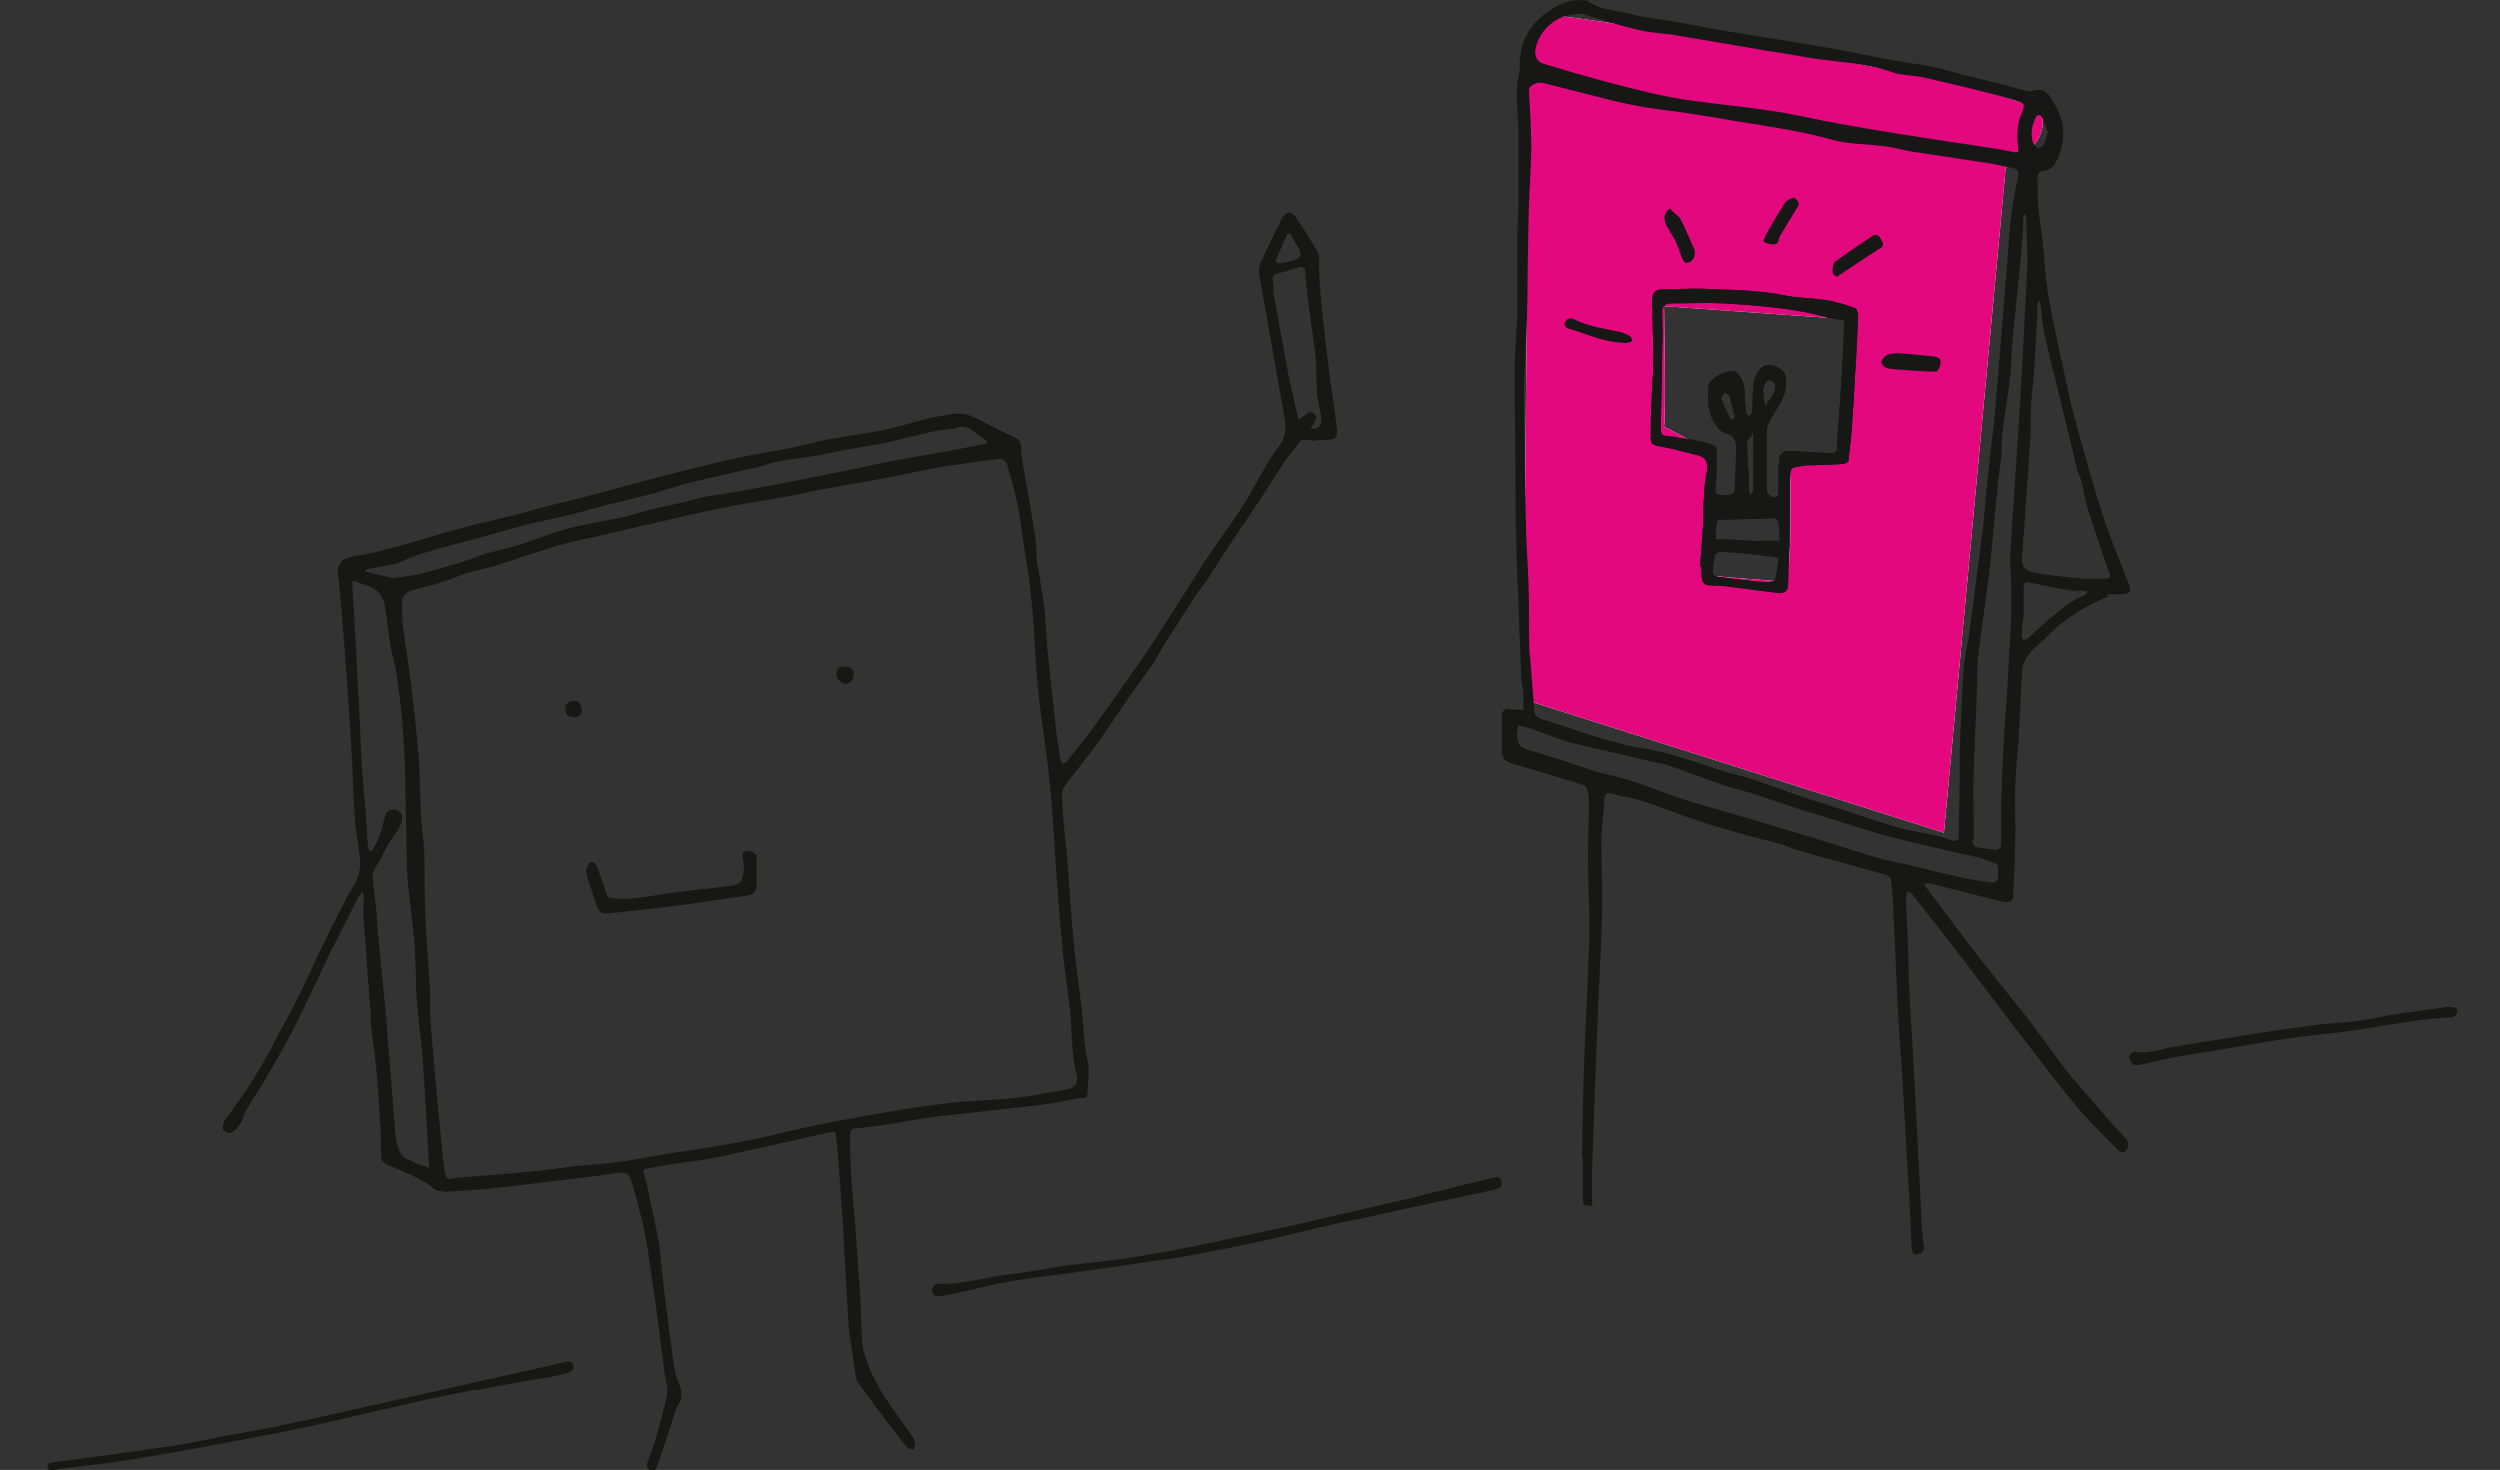 <?xml version="1.0" encoding="UTF-8"?>
<svg id="Ebene_2" data-name="Ebene 2" xmlns="http://www.w3.org/2000/svg" version="1.1" viewBox="0 0 542.2 318.8">
  <rect x="0" y="0" width="542.2" height="318.8" fill="#333333" stroke="none"/>
  <defs>
    <style>
      .cls-1 {
        fill: #171715;
        fill-rule: evenodd;
      }

      .cls-1, .cls-2, .cls-3 {
        stroke-width: 0px;
      }

      .cls-2 {
        fill: #fff;
      }

      .cls-2, .cls-3 {
        isolation: isolate;
      }

      .cls-3 {
        fill: #e4087e;
      }
    </style>
  </defs>
  <path class="cls-2" d="M442.8,25.1c-1.4-6.9-96.5-20.7-103.5-21.5-7-.7-7.7,10.6-7.7,10.6l-1.2,133,1.7,5,89.5,28.4,13.4-144.2s9.3-4.5,7.9-11.3ZM399.4,99.7h-11.2s.7,26.4-1.1,26.4-15.9-1.2-15.9-1.2v-26.9l-10.3-5.5c.4-2.1,0-26.1,0-26.1l42.1,3-3.6,30.3Z"/>
  <path class="cls-3" d="M442.8,25.1c-1.4-6.9-96.5-20.7-103.5-21.5-7-.7-7.7,10.6-7.7,10.6l-1.2,133,1.7,5,89.5,28.4,13.4-144.2s9.3-4.5,7.9-11.3ZM399.4,99.7h-11.2s.7,26.4-1.1,26.4-15.9-1.2-15.9-1.2v-26.9l-10.3-5.5c.4-2.1,0-26.1,0-26.1l42.1,3-3.6,30.3Z"/>
  <g>
    <path class="cls-1" d="M444.1,28.6c-.4-1-.7-2.1-1.2-3.1-.3-.7-1-.8-1.4,0-.8,1.6-1.1,3.3-.7,5,0,.6.7,1.2,1.2,1.6.2.2,1.2-.5,1.4-1,.4-.8.5-1.7.7-2.6ZM438.7,134.3c0,1.2-.2,2.3-.2,3.5s.3.7.5,1l1-.5c1.4-1.3,2.8-2.6,4.3-3.9,2.5-2.1,4.9-4.2,7.9-5.4.2,0,.3-.4.6-.7-.3,0-.6-.2-.9-.2-.9,0-1.8,0-2.7,0-3-.5-5.9-1.1-8.8-1.7-1.1-.2-1.6,0-1.5,1.2,0,2.2,0,4.5,0,6.7h0ZM445.3,80.6c-.7-3.1-1.5-6.1-2.1-9.2-.3-1.7-.4-3.6-.7-5.4,0-.3-.2-.7-.3-1,0,.4-.2.7-.3,1.2,0,.2,0,.4,0,.6-.2,4.8-.5,9.6-.8,14.4-.2,2.7-.6,5.5-.7,8.3,0,1.6,0,3.1,0,4.6-.3,5.3-.7,10.7-1.1,15.9-.2,3.3-.4,6.5-.7,9.8-.3,3,.2,4,3.1,4.5,3.6.7,10.7,1.2,10.7,1.2h4.3c.8,0,1.2-.2.8-1.2-1.7-4.7-3.3-9.5-4.8-14.3-.8-2.6-.9-5.4-2.1-7.7l-5.2-21.6ZM432.9,187.4c-1.5-.7-3-1.3-4.5-1.6-3.6-.7-18.4-4.2-20.3-4.8-5.4-1.7-10.8-3.3-16.2-5-4.1-1.3-8.1-2.7-12.2-4-2.3-.7-4.7-1.3-7-2.1-3.3-1.2-6.6-2.4-10-3.6-.8-.3-1.7-.6-2.6-.7-6.3-1.5-12.6-2.9-18.9-4.4-1.7-.4-3.4-1.1-5.1-1.7-1.7-.6-3.2-1.2-4.9-1.7-.7-.2-1.2-.3-1.9-.5,0,.6-.3,1.2-.3,1.8,0,.8.2,1.7.5,2.4.2.5.9.7,1.5,1,2.4.7,4.8,1.4,7.2,2.2,2.6.8,5.2,1.8,7.8,2.6,2.5.7,5,1.2,7.4,1.9,4,1.3,7.8,2.9,11.8,4.2,3.6,1.2,7.3,2.1,10.9,3.2,6.1,1.8,12.3,3.6,18.4,5.5,4.5,1.4,9.1,2.9,13.6,4.2,2.6.7,5.4,1.1,8.1,1.8,5.1,1.3,10.2,2.6,15.5,3.3.9,0,1.3,0,1.6-.9.2-.6,0-3.1-.3-3.3h0ZM427.8,182.2c0,.9.2,1.5,1.2,1.6,1.2.2,2.6.4,3.8.5,1,0,1.2-.6,1.2-1.4,0-4.9,0-9.7.2-14.6.2-6,.7-12.1,1.1-18.1.2-4.2.5-8.5.7-12.7.2-3.2.2-6.4.2-9.7s-.3-4.9-.2-7.4c.4-7.8,1-15.5,1.5-23.3.5-7.3.9-14.5,1.3-21.8.2-4.5.4-8.9.7-13.4,0-1.7.2-3.6.2-5.3,0-3.2-.2-6.4-.3-9.7,0-.2-.2-.3-.2-.5-.2.2-.3.3-.4.6,0,.3,0,.7,0,1,0,5.5-2.5,25.4-2.6,30.2-.2,6.6-2.1,13.1-2.1,19.8,0,.2,0,.4,0,.6-.2,1.8-.5,3.6-.7,5.4-.6,5.9-1.1,11.9-1.7,17.8-.5,4.6-1.2,9.2-1.8,13.8-.3,2.4-.7,4.7-.9,7.1-.2,1.8-.2,3.6-.2,5.5-.2,6.2-.5,12.3-.7,18.5-.2,4,0,14.4,0,15.5h0ZM341.8,3.1c-4.2,0-8.2,3.7-8.8,7.6q-.3,2.6,2,3.2c3.9,1.2,7.7,2.3,11.7,3.4,7.1,1.9,14.2,3.8,21.5,4.7,5.2.7,10.5,1.2,15.7,2,5,.7,9.8,1.9,14.8,2.8,4.3.8,8.6,1.5,13,2.2,5,.8,9.9,1.6,14.9,2.3,3.4.5,6.9,1,10.2,1.7,1.1.2,1-.2.9-1-.3-2.5-.3-5,.7-7.3.8-2.1.9-2.2-1.2-2.9-3.6-1.1-7.4-2-11-2.9-3-.7-6-1.4-9-2.1-2.3-.5-4.8-.4-7-1.2-5.6-2-11.6-2.1-17.4-3-3.4-.6-6.9-1.2-10.2-1.7-6.4-1.1-13-2.2-19.4-3.3-2.7-.4-5.5-.5-8.2-1.2-4-.9-7.9-2.2-11.9-3.4-.6,0-1.1,0-1.2,0h0ZM331.8,141.9c.3,3.8.6,7.6.9,11.4,0,1,0,2.1,1.5,2.6,4,1.2,7.8,2.6,11.7,3.8,3.5,1,6.9,2.1,10.5,2.6,4.7.7,9.1,2.3,13.6,3.7,1.7.6,3.6,1.2,5.3,1.7,1.7.5,3.4.8,5,1.4,4.4,1.5,8.7,3.1,13.1,4.5,4,1.3,7.9,2.6,11.9,3.9,2.3.7,4.6,1.5,6.9,2.1,2.4.6,4.8,1,7.2,1.5,1.4.3,2.7.7,4.1,1.2.8.2,1.2,0,1.3-.8,0-4.1.2-8.3.2-12.4,0-1.2,0-2.6,0-3.8,0-3.8.2-7.6.4-11.4.2-3.1.2-6.3.5-9.3.2-2.2.7-4.5,1.1-6.7,1.1-7.8,2.1-15.8,3.1-23.7.2-1.9,1.4-15.9,2.2-21,.3-1.8,3.6-43.3,3.7-44.8.4-3.4.9-6.7,1.7-10.1.2-1.2,0-1.6-1-1.8-1.6-.3-3.1-.7-4.7-1-5.7-.9-11.4-1.7-17.2-2.6-2.1-.3-4.1-1-6.3-1.2-3.7-.5-7.7-.4-11.2-1.4-6.8-1.9-13.7-2.9-20.7-4-5.6-1-11.2-1.9-16.9-2.6-4.6-.6-9.1-1.6-13.6-2.8-3.8-1-7.6-1.9-11.4-2.9-1.3-.3-3.1.5-3.1,1.5.2,4.1.5,8.3.5,12.4s-.4,8.4-.5,12.7c-.2,5.5-.2,10.9-.3,16.4,0,4.9-.2,9.7-.4,14.6,0,2.7-.4,5.5-.4,8.3,0,5.1.2,10.3.2,15.5,0,5.6.2,11.2.3,16.8.2,4.5.5,9,.6,13.5,0,4.1,0,12.5.2,12.5h0ZM343.1,250.9c.2-7.9.2-15.9.6-23.7.2-5.7,1.1-23.1,1-25.9,0-5.2-.3-10.4-.3-15.6s.2-7.2.2-10.8-.2-2.6-.5-4c0-.2-.5-.6-.8-.7-5-1.5-10-3.1-15-4.5-2.1-.6-2.6-1.2-2.6-3.3s0-3.8,0-5.7v-1.3c0-1.2.6-1.8,1.8-1.6.9.2,1.9,0,2.9.2,0-.9,0-1.8,0-2.8,0-1.2-.3-2.4-.4-3.6-.2-2.9-.2-5.8-.4-8.7-.2-5.9-.4-12-.7-18,0-3.6-.2-7.4-.2-11,0-10-.2-20-.2-30,0-4.2.5-8.3.6-12.6,0-5,0-10.2,0-15.2s.2-5.6.2-8.4c0-4.4,0-8.8,0-13.1.2-5-1-9.8.2-14.8.2-1.2,0-2.6.2-3.8.6-4,2.5-7,5.9-9.4,2.6-1.7,4.9-2.9,7.9-2.5.2,0,.6,0,.7,0,2.6,2,5.9,2.1,8.8,2.8,3.9,1,7.8,1.3,11.8,2.1,3.1.5,6.2,1.2,9.3,1.7s6.1,1,9.2,1.5c5.2.8,10.4,1.7,15.6,2.6,5.6,1,11.2,2.4,16.9,3.1,4.5.6,8.7,2.1,13.1,3.1,3.7.8,7.4,1.9,11,2.8.2,0,.4,0,.6,0,3.4-1.2,4.3,1.4,5.5,3.5,1.8,3.3,1.9,6.9.6,10.3-.6,1.6-1.3,3.2-3.5,3.5-1.2,0-1.2,1.2-1.2,1.9,0,3.6.2,7.3.8,10.9.6,4,.7,7.9,1.2,11.9.3,2.6.9,5.3,1.4,7.9.7,3.3,1.3,6.5,2.1,9.8.9,4.1,1.7,8.3,2.9,12.4,1.8,6.6,3.6,13.1,5.7,19.7,1.4,4.4,3.2,8.7,4.9,13,0,.3.2.6.4.9,1.2,3.2,1,3.4-2.4,3.4s-1.2.2-1.8.5c-4.9,2.1-9.3,4.7-13.1,8.6-1.6,1.7-3.6,2.9-4.7,5-.3.7-.7,1.4-.7,2.1-.3,5-.5,10.1-.8,15-.2,3.3-.6,6.7-.7,10-.2,3,0,5.9,0,8.8,0,4.7-.2,9.5-.4,14.2,0,2.6-.5,2.9-3.1,2.3-5-1.2-10-2.6-15-3.8-.4,0-.8,0-1.3,0,.2.4.4.9.7,1.2,3.4,4.5,6.7,9,10.1,13.4,4,5.1,8,10.1,12,15.1,2.2,2.9,4.3,5.9,6.5,8.8,1.5,2,3,3.9,4.6,5.7,3.2,3.7,6.4,7.4,9.7,11,.7.8.9,1.5.4,2.4-.5.8-1.1,1.1-1.8.3-3.1-3.1-6.3-6.2-9.1-9.5-3.7-4.4-7.2-9.1-10.7-13.6-4-5.1-7.8-10.3-11.8-15.5-4.1-5.5-8.4-10.8-12.6-16.2-.2-.3-.5-.7-.7-.9s-.7-.3-1-.5c0,.3-.2.7-.2,1.1,0,2.7.2,5.4.3,8.1.2,4.1.2,8.3.4,12.5.2,4.6.6,9.3.8,13.9.3,5.7,1.5,27.7,1.7,33,0,1.1.3,6.4.6,8,.2,1.1,0,1.8-1.2,2.1-1.3.3-1.3-.7-1.4-1.5-.2-5.2-.5-10.4-.8-15.6-.2-4-.5-8.1-.7-12.1-.2-4.5-1.2-19.3-1.4-22.1-.2-3.3-.9-20.3-1.2-25.4,0-1.2-.2-2.6-.3-3.8,0-1.1-.6-1.7-1.7-1.9-6.2-1.7-12.4-3.5-18.6-5.2-1.2-.3-2.4-1-3.6-1.3-3.1-.8-6.1-1.6-9.1-2.4-3.1-.9-6.4-1.8-9.4-2.9-3.8-1.2-7.5-2.7-11.3-4-2.3-.7-4.8-1.1-7.1-1.7-1-.2-1.3,0-1.4,1-.2,3.3-.7,6.5-.7,9.8,0,4.9.3,9.7.2,14.6-.2,7.8-.7,15.5-1,23.4-.2,4.8-1,26.4-1.2,32.5,0,2.1,0,4.3,0,6.4s.3,1.7-.9,1.7-1.1-.9-1.1-1.7c0-2.8,0-5.7,0-8.6h0Z"/>
    <path class="cls-1" d="M277.9,57.1c.9-.2,1.9-.4,2.8-.7,1.4-.4,1.7-1.1,1-2.4-.5-1-1.1-1.9-1.6-2.9-.3-.6-.7-.8-1.1,0-.7,1.6-1.3,3.2-2.1,4.8-.5,1,0,1.2.9,1.2h0ZM276.3,64.2c1.1,5.8,2.1,11.6,3.2,17.4.5,2.4,1.1,4.8,1.6,7.2.2.7.3,1.5.5,2.2.6-.4,1.2-.7,1.7-1.2.9-.7,1.6-.3,1.8,0,.3.3.7.7,0,1.7-.6,1-.7,1.2-.8,1.5.3,0,.7,0,.9,0,1.4-.4,1.6-1.5,1.3-2.8-.3-1.8-.8-3.6-.9-5.5-.2-2.7,0-5.5-.4-8.3-.5-4.3-1.2-8.5-1.7-12.7-.2-1.6-.3-3.1-.4-4.6,0-1-.4-1.4-1.5-1.1-1.5.5-2.9.9-4.4,1.3-1,.2-1.4.7-1.1,1.8.2,1,.2,3,0,3h0ZM85.8,125.3c2.1-.3,3.6-.4,5.1-.8,2.8-.7,5.6-1.5,8.3-2.3,1.7-.5,3.5-1.2,5.2-1.8.3,0,.6-.2.9-.3,2.3-.6,4.6-1.2,6.9-1.8,2.4-.7,4.8-1.7,7.2-2.5,2-.7,3.9-1.2,5.9-1.7,4.5-1,9.3-1.6,13.7-3,2.6-.7,5-1.3,7.6-1.8s5.1-1.5,7.7-1.8c6.9-.9,29.9-5.5,34.2-6.5,4.6-1,9.3-1.8,13.9-2.6,3.6-.7,7.4-1.3,11-2.1.2,0,.5-.2.7-.4,0-.2-.2-.4-.3-.5-2.2-.9-3.6-4-6.8-2.4-.2,0-.5,0-.7,0-1.5.2-2.9.3-4.4.7-3.7.8-7.4,1.9-11.2,2.6s-7.6,1.2-11.3,2.1c-4.6,1-9.4,1-14,2.6-1.1.4-2.2.6-3.4.8-4.2,1-8.5,1.9-12.7,3-2.4.6-4.8,1.4-7.2,2.1-4.4,1.2-8.7,2.1-13.1,3.3-2.1.6-4.2,1.2-6.4,1.7-2.9.7-5.8,1.2-8.7,2-6.3,1.7-12.6,3.4-18.8,5.1-1.7.5-3.5,1-5.1,1.6-1.5.5-2.8,1.2-4.3,1.7-1.9.5-4,.7-5.9,1.1-.2,0-.4.2-.6.4,0,0,.2.2.2.2,2.3.5,4.5,1.1,6.3,1.5h0ZM83.9,223.2c.7,7.4,1.2,14.9,1.8,22.3.2,1.7.5,3.6,1.3,4.9.7,1,2.3,1.4,3.6,2,.8.4,1.7.6,2.5.9,0-.9-.2-1.9-.2-2.8-.3-6.4-.7-12.7-1.1-19-.4-6.8-1.7-13.4-1.6-20.2,0-1.4-.2-2.8-.2-4.2.2-2.4-1.6-14.2-1.7-17.8-.2-6-.2-12.1-.4-18.2,0-4.1-.2-8.3-.5-12.4-.2-3.7-.7-7.4-1.2-11.2s-1.1-5-1.5-7.4c-.5-2.8-.7-5.7-1.2-8.5-.2-1.3-.9-2.8-1.9-3.6-1.2-1-2.9-1.2-4.4-1.9-.7-.3-.9,0-.8.7.3,3.6,1.7,30.3,1.9,35.7.2,5,.7,9.8,1.1,14.8.2,2.1.2,4.2.4,6.3,0,.3.2.7.4,1.1.3-.2.7-.4.8-.7.5-.9,1-1.9,1.4-2.9.4-1.2.7-2.6,1.1-4,.2-.9.8-1.7,2-1.5,1.1.2,1.8.7,1.7,2,0,.7-.4,1.6-.8,2.2-.8,1.4-1.8,2.6-2.6,4-.7,1.2-1.2,2.7-2.1,3.9-.8,1.1-1,2.1-.8,3.4.2,2.1.5,4,.7,6.1.2,1.9.2,3.7.4,5.6.4,3.7,1.7,17.4,2,20.4h0ZM96.6,254.5c.2,1,.4,1.3,1.5,1.1.8-.2,1.7-.2,2.6-.3,4.7-.4,9.5-.7,14.2-1.2,3.3-.3,6.6-.8,10-1.2,3.1-.3,6.3-.5,9.4-.9,3.7-.5,7.4-1.3,11.2-1.9,7.5-1.1,15-2.2,22.4-4,5.7-1.4,11.4-2.6,17.2-3.6,6.4-1.2,12.7-2.3,19.2-3.1,5-.7,10-.7,15-1.2,4-.4,8-1.2,12-1.9,1.9-.3,2.7-1.6,2.2-3.3-1-3.6-1-7.4-1.2-11.1-.3-4.9-1.2-9.7-1.7-14.5-.6-6-1.1-12.1-1.5-18.1-.5-7-.8-14-1.6-21-.6-6.1-1.7-12.1-2.3-18.2-.6-5.5-.8-11.1-1.2-16.6-.2-2.6-.5-5.3-.8-7.8-.5-3.7-1.2-7.4-1.7-11.1-.5-4.7-1.7-9.3-3.1-13.9-.2-.6-1.2-1.3-1.7-1.2-4,.5-8.2,1.1-12.2,1.7-3.4.6-6.7,1.3-10,2-5.1,1-10.2,1.8-15.4,2.8-2.8.5-5.7,1.2-8.5,1.7-3.7.7-7.5,1.2-11.2,1.9-4.1.8-8.3,1.7-12.5,2.7-5.4,1.2-10.7,2.5-16.1,3.7-.2,0-.5,0-.7.2-3.1.7-6.3,1.3-9.4,2.2-3.9,1.2-7.8,2.5-11.7,3.8-3.5,1.2-7.1,1.7-10.5,3.1-2.9,1.2-6,1.9-9,2.7-1.5.4-2.3,1.3-2.3,2.9,0,2.1,0,4.2.4,6.3.7,5.2,1.5,10.4,2.1,15.7.5,4.2.8,8.4,1.2,12.6.2,3.8.2,7.6.4,11.4.2,2.6.6,5.3.7,7.8.2,4.1,0,8.3.2,12.3.2,6,.7,12.1,1.1,18.1,0,1.7,0,3.5,0,5.2.3,5.4,2.7,31.3,3.2,34.3h0ZM285.6,95.6c-.6,0-1.6-.2-2.6-.2s-.7.2-1,.3c-1.2,1.6-2.6,3.1-3.7,4.9-1.7,2.6-3.3,5.1-5,7.7-2.4,3.6-4.9,7.3-7.3,10.9-1.4,2.1-2.8,4.5-4.2,6.6-.6.9-1.4,1.7-2,2.6-2.5,3.9-5,7.8-7.5,11.7-.7,1.1-1.2,2.3-2,3.5-1.5,2.1-3.1,4.3-4.6,6.4-2,2.9-4,5.9-6,8.8-1.4,2.1-2.9,4-4.4,6s-3.2,3.9-4.5,5.9c-.6.9-.5,2.3-.4,3.5.2,4.1.7,8.3,1.1,12.5.4,5.3.7,10.5,1.2,15.8.5,5.5,1.2,10.8,1.9,16.3.4,3.8.5,7.7,1.3,11.4.5,2.2,0,4.3,0,6.4s-1,1.4-1.7,1.5c-3,.7-6,1.2-9.1,1.6-7.2.8-14.3,1.6-21.5,2.4-4,.5-7.8,1.2-11.8,1.9-2.1.3-4,.5-6.1.7-.9,0-1.3.5-1.3,1.5,0,2.9,0,5.8.2,8.7.2,2.8.4,5.6.7,8.4.4,5.5.8,11,1.2,16.5.3,4.7.2,8.8.6,12.1.9,5,4,9.9,5.2,11.7,1.7,2.6,3.7,5.2,5.5,7.8.3.5.7,1.2.7,1.7,0,.4-.2.9-.4,1.3-.4-.2-1.1-.2-1.3-.5-1.7-1.9-3.2-3.9-4.7-5.9-2-2.6-4-5.4-5.9-8-.2-.3-.5-.7-.5-1-.5-3.4-1.1-6.9-1.5-10.2-.2-1.1-1.2-18.4-1.3-22-.3-4.7-1.2-17.6-1.5-19.7-.2-1.9-.2-1.8-2-1.4-5.9,1.3-11.7,2.6-17.5,3.9-2.6.6-5.2,1.2-7.9,1.7-2.3.4-4.7.6-7.1,1-2.1.3-4.3.7-6.4,1.1-.9.2-1.1.4-.8,1.4.6,1.7.9,3.6,1.3,5.5.7,3.1,1.3,6.1,1.9,9.2.3,1.8.4,3.8.6,5.6.4,3.6.8,7.1,1.3,10.7.4,3.5.9,7,1.4,10.5.2,1.5.7,2.9,1.2,4.2.5,1.4.7,2.6-.2,4-.8,1.2-1.1,2.9-1.6,4.4-1,3.1-2.6,7.6-3.1,9.2-.4,1.5-2.6.8-2.1-.8s1.2-3.2,1.7-4.9c.9-3.4,2-6.8,2.6-10.2.2-1.7-.6-3.6-.7-5.5-.7-5.3-1.3-10.6-2.1-15.9-.7-4.5-1.2-9.1-2.1-13.6-.7-3.5-1.7-6.9-2.6-10.2-.8-2.8-1.2-2.9-4.1-2.5-4.5.7-8.9,1.2-13.4,1.7-4.9.6-9.7,1.2-14.6,1.7-2.3.2-4.7.3-7.1.5-.6,0-1.2.2-1.8,0-.8,0-1.8-.2-2.3-.7-1.5-1.8-8.5-4.5-10-5.1-.5-.2-1-.7-1.1-1.2-.2-1.2-.2-2.4-.2-3.6,0-1.6,0-3.2-.2-4.8-.2-3.7-.4-7.4-.8-11.2-.3-3.3-.8-6.6-1.2-9.9,0-.7,0-1.3,0-1.9-.5-6.7-1-13.3-1.5-20-.2-1.8,0-3.6,0-5.4,0-.4-.2-.8-.3-1.2-.2.3-.6.7-.8,1-2.1,4.1-4.2,8.3-6.3,12.4-2.6,5.5-5.1,10.9-7.8,16.3-2,3.9-4.2,7.6-6.4,11.4-1.3,2.2-2.8,4.3-4,6.5-.5.8-.6,1.8-1.1,2.6s-1.2,1.6-2.1,2.1c-.3.2-1.5-.2-1.7-.7-.2-.5,0-1.4.3-1.9,2.1-3.1,4.4-6,6.4-9.3,2.3-3.7,4.3-7.6,6.4-11.5,1.2-2.1,2.2-4.1,3.3-6.3s2.8-6,4.3-9.1c1.8-3.8,3.7-7.6,5.7-11.4.7-1.6,1.8-3,2.5-4.5.5-1.2.9-2.7.8-4-.2-3-.8-5.9-1.1-8.8-.2-3.2-.4-6.4-.5-9.6,0-4.3-2.6-41.2-3.2-43.7-.4-1.7.5-3.6,2.3-4,1.7-.5,3.6-.6,5.3-1,2.7-.7,5.5-1.4,8.2-2.2,3-.8,5.9-1.8,8.8-2.6,3.6-1,7.2-1.8,10.8-2.7,3.3-.8,6.6-1.7,9.9-2.6s5.3-1.2,7.8-1.9c5.9-1.6,11.7-3.2,17.5-4.7,5.4-1.4,10.7-2.7,16.1-3.9,3.9-.8,7.8-1.4,11.7-2.2,2.5-.5,4.9-1.2,7.4-1.7,3.8-.7,7.6-1.2,11.4-1.9,3.7-.7,7.3-1.9,11-2.8,1.7-.4,3.4-.6,5.1-.9,2.8-.6,5.1.9,7.4,2.1,2.1,1,4.1,2.1,6.3,3.1.9.4,1.1,1.1,1.2,2.1,0,1.7.3,3.3.6,5,.6,3.6,1.3,7.3,1.9,10.9.2,1.7.6,3.4.7,5.1.2,1.2,0,2.4.2,3.6.6,3.6,1.2,7.3,1.7,10.9.3,2.8.3,5.7.6,8.5.6,5.9,1.2,11.7,1.9,17.7.2,1.9.6,3.8.8,5.7,0,.4.3.8.5,1.2.4-.2.8-.3,1.1-.7,2-2.5,4-5,5.9-7.6,1.9-2.6,3.7-5.1,5.5-7.7,2.5-3.6,5-7,7.4-10.7,3.6-5.5,7.1-11.2,10.7-16.8,2.6-4,5.5-7.8,8.1-11.8,1.7-2.5,3-5.1,4.5-7.7,1.2-2,2.3-4,3.7-5.8,1.6-2,1.7-4,1.3-6.3-1.8-10.3-3.7-20.7-5.5-31.1-.3-1.7.5-3,1.2-4.4,1-2.1,2-4.3,3.1-6.4,1.2-3.3,2.8-3.3,4.2-.7,1.5,2.1,2.8,4.3,4.1,6.5.3.6.5,1.4.4,2.1-.3,4.9,1.8,20.4,2.1,23.4.5,4.2,1.2,8.3,1.7,12.5.3,2.3,0,2.8-2.4,2.9-.3,0-.9,0-1.8,0h0Z"/>
    <path class="cls-1" d="M382.4,85c0,1.2.3,2.7.5,3.1.2-.4,1.9-2.7,2.1-3.7.2-.9-.2-1.7-1-1.9-.9-.3-1.7,1.2-1.7,2.6h0ZM373.3,86.5c.6,1.4,1.2,2.8,1.9,4.2,0,.2.5.3.7.4,0,0,.3-.4.3-.6-.3-1.6-.7-3.1-1.1-4.6,0-.3-.7-.6-1.1-.8-.2.3-.5.8-.8,1.4h0ZM379.3,101.8v4.6c0,.3.2.7.4,1,.2-.3.6-.7.6-1,0-3.6,0-7.2,0-10.8s-.4-.6-.7-.9c-.2.4-.7.8-.7,1.2,0,1.8.2,3.5.2,5.9h0ZM381.2,117.3c.5,0,1.1,0,1.6,0h3.2c0-1.1-.2-2.1-.2-3.2,0-1.4-.4-1.8-1.7-1.7-3.6.2-7.3.2-11,.3-.2,0-.7.2-.7.4-.2,1.1-.3,2.1-.3,3.2s.6.6,1,.7c2.7,0,5.5.2,8.2.4h0ZM376.5,119.8c-.4,0-.9,0-1.3,0-3.7-.2-3.1-.4-3.7,3.4v.2c-.2.9.2,1.6,1.1,1.7,1,.2,7.9,1,10.5,1.2.7,0,1.8-.2,1.9-.7.4-1.4.6-3,.7-4.5,0,0-.7-.3-1-.3-2.7-.4-8.1-1-8.1-.9ZM396.4,68.9c-6.5-2-15.7-2.7-22.5-3.1-3.9-.2-7.7,0-11.6,0-1.3,0-1.9.8-1.8,2.1,0,2.4.2,4.7,0,7.1,0,5.6-.2,11.2-.3,16.9,0,2.6-.2,2.6,2.6,2.8.5,0,1,.2,1.5.3,1.2.2,2.5.2,3.7.6,1.4.2,2.9.5,4,1.2.5.3.3,1.9.3,2.9,0,1.8,0,3.7-.2,5.5s-.3,2.1,1.5,2.2c.7,0,1.4,0,2.1-.2.2,0,.4-.3.5-.6.2-3.1.2-6.1.4-9.1,0-1.5-.2-2.7-1.9-3.4-.7-.2-1.4-.5-1.8-1-2.6-2.8-2.7-6.2-2.3-9.7,0-.2.3-.6.5-.8,1.1-1.2,4.3-2.6,5.2-2,1.7,1.1,2,2.9,2.1,4.7v.6c0,1.2.2,2.5.3,3.6,0,.3.4.6.6.8.2-.3.7-.6.7-.9.2-2,0-4,.3-5.9,0-1,.5-2,1-2.9.7-1.4,2.2-1.7,3.6-1.2.9.3,2.1,1.2,2.3,2,.3,1.4.2,3-.3,4.3-.7,1.9-2,3.6-3,5.4-.3.7-.7,1.4-.7,2.1,0,4.5,0,8.8,0,13.3,0,.5.8,1.2,1.3,1.3.7.2,1.3-.3,1.2-1.3,0-.7,0-1.6,0-2.3,0-1.6,0-3.1.2-4.6,0-1.3,1.1-1.9,2.2-1.8,3,.2,6,.3,9,.5.9,0,1.4-.3,1.3-1.4,0-1.2.2-2.6.2-3.8.6-5.9,1.4-22.1,1.4-23.6l-3.7-.6ZM368.7,123c.2-3.3.5-6.5.7-9.8,0-1.9,0-3.9.2-5.8,0-1.8.3-3.6.6-5.4.2-1.9-.2-2.8-2.1-3.3-2.9-.7-5.7-1.5-8.6-2-1.1-.2-1.5-.7-1.5-1.7,0-2.6,0-5.1.2-7.7,0-3.1.4-6.3.4-9.4s-.2-7.7-.3-11.6c0-3.2.3-3.6,3.6-3.6s6.3-.2,9.4,0c5.3.2,10.7.3,15.9,1.4,2.9.6,5.9.5,8.8,1,2.1.3,4.2,1,6.3,1.7.4.2.7,1.2.7,1.8-.2,4.4-.4,8.8-.7,13.1-.2,3.8-.4,7.6-.7,11.4-.2,2.2-.4,4.5-.7,6.8,0,.3-.7.7-1.1.7-2.1.2-4.4.2-6.6.3-.4,0-.9,0-1.3,0-3.8.6-3.6,0-3.7,4.1,0,7.3-.2,14.5-.4,21.7,0,1.5-.8,2.1-2.2,1.9-3.1-.4-6.3-.8-9.3-1.2-1.4-.2-2.8-.4-4.2-.4-2.6,0-3-.2-3.1-2.9v-1.3h-.2Z"/>
    <path class="cls-1" d="M411.7,76.6c2.6.2,5,.4,7.4.7.6,0,1.3.2,1.6.6.5.7-.2,2.7-.9,2.7-2.9,0-5.8-.3-8.7-.5-.7,0-1.6-.2-2.2-.4-.4-.2-1-.9-.9-1.2.2-.6.7-1.2,1.2-1.5.8-.4,1.7-.3,2.5-.4h0Z"/>
    <path class="cls-1" d="M407.5,54c1-.3,1.1-1.1.6-1.8-.4-.7-.8-1.7-1.9-1.1-2.7,1.8-5.4,3.6-8,5.5-.4.2-.7.9-.7,1.3,0,.7-.4,1.6.9,2.1l9.1-6Z"/>
    <path class="cls-1" d="M351.5,74.3c-4-.2-7.7-2-11.5-3.1-.3,0-.7-.7-.7-1,0-.3.4-.8.7-1s1-.2,1.3,0c3.3,1.7,7,2.1,10.5,2.9.6.2,1.2.5,1.7.8.2.2.5.7.5.9,0,.2-.6.5-.8.5-.7.2-1.2,0-1.8,0h0Z"/>
    <path class="cls-1" d="M382.4,52.4c.3-.9.6-1.6.9-2.1,1.2-2.1,2.5-4.2,3.8-6.3.3-.5,1.2-1,1.8-1.1.4,0,1.2.7,1.2,1.2s-.5,1.2-.8,1.7c-1.1,1.8-2.2,3.6-3.3,5.5-.2.4-.2,1-.5,1.4-.4.6-2.6.2-3.1-.4h0Z"/>
    <path class="cls-1" d="M362.4,45.5c.7.7,1.7,1.3,2.1,2.1,1.1,2,1.8,4,2.8,6.1.6,1.2.2,2.6-.8,3.1-1.2.7-1.5-.4-1.8-1.1-.5-1.1-.8-2.3-1.3-3.4-.6-1.1-1.3-2.1-1.9-3.2-.3-.7-.6-1.4-.5-2.1,0-.4.8-2.2,1.5-1.6h0Z"/>
    <path class="cls-1" d="M161.4,188.4c0-.7-.2-1.5-.3-2.3-.2-.7,0-1.6.9-1.6s1.4.4,1.9.8c.3.2.2,1,.2,1.5,0,1.7,0,3.5,0,5.2,0,1.4-.7,2-1.9,2.2-5.1.7-10.2,1.6-15.4,2.2-4.9.7-9.8,1.1-14.7,1.7-1.5.2-2.3-.3-2.7-1.7-.7-2.1-1.4-4.3-2.1-6.4,0-.3-.2-.8-.2-1.2.2-.6.4-1.5.8-1.7.9-.4,1.4.3,1.7,1.2.7,1.8,1.3,3.6,1.9,5.5.2.7.6.9,1.3,1,4,.4,7.9-.4,11.8-1,4.7-.7,9.4-1.1,14.1-1.7,1.8-.2,2.5-1.2,2.6-3.7h0Z"/>
    <path class="cls-1" d="M124.3,155.5c-1.2,0-1.7-.7-1.7-1.8,0-1.2.9-1.7,1.9-1.7,1.2,0,1.5,1,1.7,2,0,1.2-.9,1.5-1.8,1.6h0Z"/>
    <path class="cls-1" d="M185.2,146.3c0,1.6-1.5,2.1-1.9,2-.7-.2-2-.8-1.9-2.3,0-1.4,1.2-1.4,1.9-1.5.4,0,1.8.2,1.9,1.8h0Z"/>
  </g>
  <path class="cls-1" d="M382.4,85c0,1.2.3,2.7.5,3.1.2-.4,1.9-2.7,2.1-3.7.2-.9-.2-1.7-1-1.9-.9-.3-1.7,1.2-1.7,2.6h0ZM373.3,86.5c.6,1.4,1.2,2.8,1.9,4.2,0,.2.5.3.7.4,0,0,.3-.4.3-.6-.3-1.6-.7-3.1-1.1-4.6,0-.3-.7-.6-1.1-.8-.2.3-.5.8-.8,1.4h0ZM379.3,101.8v4.6c0,.3.2.7.4,1,.2-.3.6-.7.6-1,0-3.6,0-7.2,0-10.8s-.4-.6-.7-.9c-.2.4-.7.8-.7,1.2,0,1.8.2,3.5.2,5.9h0ZM381.2,117.3c.5,0,1.1,0,1.6,0h3.2c0-1.1-.2-2.1-.2-3.2,0-1.4-.4-1.8-1.7-1.7-3.6.2-7.3.2-11,.3-.2,0-.7.2-.7.4-.2,1.1-.3,2.1-.3,3.2s.6.6,1,.7c2.7,0,5.5.2,8.2.4h0ZM376.5,119.8c-.4,0-.9,0-1.3,0-3.7-.2-3.1-.4-3.7,3.4v.2c-.2.9.2,1.6,1.1,1.7,1,.2,7.9,1,10.5,1.2.7,0,1.8-.2,1.9-.7.4-1.4.6-3,.7-4.5,0,0-.7-.3-1-.3-2.7-.4-8.1-1-8.1-.9ZM396.4,68.9c-6.5-2-15.7-2.7-22.5-3.1-3.9-.2-7.7,0-11.6,0-1.3,0-1.9.8-1.8,2.1,0,2.4.2,4.7,0,7.1,0,5.6-.2,11.2-.3,16.9,0,2.6-.2,2.6,2.6,2.8.5,0,1,.2,1.5.3,1.2.2,2.5.2,3.7.6,1.4.2,2.9.5,4,1.2.5.3.3,1.9.3,2.9,0,1.8,0,3.7-.2,5.5s-.3,2.1,1.5,2.2c.7,0,1.4,0,2.1-.2.2,0,.4-.3.5-.6.2-3.1.2-6.1.4-9.1,0-1.5-.2-2.7-1.9-3.4-.7-.2-1.4-.5-1.8-1-2.6-2.8-2.7-6.2-2.3-9.7,0-.2.3-.6.5-.8,1.1-1.2,4.3-2.6,5.2-2,1.7,1.1,2,2.9,2.1,4.7v.6c0,1.2.2,2.5.3,3.6,0,.3.4.6.6.8.2-.3.7-.6.7-.9.2-2,0-4,.3-5.9,0-1,.5-2,1-2.9.7-1.4,2.2-1.7,3.6-1.2.9.3,2.1,1.2,2.3,2,.3,1.4.2,3-.3,4.3-.7,1.9-2,3.6-3,5.4-.3.7-.7,1.4-.7,2.1,0,4.5,0,8.8,0,13.3,0,.5.8,1.2,1.3,1.3.7.2,1.3-.3,1.2-1.3,0-.7,0-1.6,0-2.3,0-1.6,0-3.1.2-4.6,0-1.3,1.1-1.9,2.2-1.8,3,.2,6,.3,9,.5.9,0,1.4-.3,1.3-1.4,0-1.2.2-2.6.2-3.8.6-5.9,1.4-22.1,1.4-23.6l-3.7-.6ZM368.7,123c.2-3.3.5-6.5.7-9.8,0-1.9,0-3.9.2-5.8,0-1.8.3-3.6.6-5.4.2-1.9-.2-2.8-2.1-3.3-2.9-.7-5.7-1.5-8.6-2-1.1-.2-1.5-.7-1.5-1.7,0-2.6,0-5.1.2-7.7,0-3.1.4-6.3.4-9.4s-.2-7.7-.3-11.6c0-3.2.3-3.6,3.6-3.6s6.3-.2,9.4,0c5.3.2,10.7.3,15.9,1.4,2.9.6,5.9.5,8.8,1,2.1.3,4.2,1,6.3,1.7.4.2.7,1.2.7,1.8-.2,4.4-.4,8.8-.7,13.1-.2,3.8-.4,7.6-.7,11.4-.2,2.2-.4,4.5-.7,6.8,0,.3-.7.7-1.1.7-2.1.2-4.4.2-6.6.3-.4,0-.9,0-1.3,0-3.8.6-3.6,0-3.7,4.1,0,7.3-.2,14.5-.4,21.7,0,1.5-.8,2.1-2.2,1.9-3.1-.4-6.3-.8-9.3-1.2-1.4-.2-2.8-.4-4.2-.4-2.6,0-3-.2-3.1-2.9v-1.3h-.2Z"/>
  <path class="cls-1" d="M297.9,263.7c-3,.7-6.1,1.2-9.1,1.9-4.8,1.1-9.6,2.3-14.4,3.4-3.7.8-7.4,1.6-11.2,2.3-3,.6-6,1.2-8.9,1.6-6.2.9-12.4,1.8-18.7,2.7-5.5.8-11.1,1.4-16.5,2.3-4.2.7-8.5,1.9-12.7,2.8-1,.2-2,.3-2.9.4s-1.4-.6-1.3-1.3c0-.5.7-1.5,1.1-1.4,5.5.3,10.7-1.5,16.1-2.1,3.8-.4,7.6-1.2,11.4-1.8,3.4-.4,6.9-.7,10.4-1.2,4-.5,8-1.2,12-1.9s21.9-4.5,25.2-5.2c4-.9,22.4-5.2,27.7-6.4,3.6-.9,16.6-4.2,18.3-4.5s1.3,2.1,1,2.3c-1.1.4-2.2.6-3.4.9-1.1.2-17.2,3.6-24.2,5.2h0Z"/>
  <path class="cls-1" d="M103,301.4c-4.6.9-9.2,1.8-13.8,2.9-7.1,1.6-14.2,3.3-21.3,4.9-7,1.5-14,2.8-21.1,4.1-6,1.2-12,2.2-18,3.2-4.8.8-9.7,1.3-14.5,1.9-1,.1-2,.3-2.9.5-.8.1-1.2-.4-1.1-1,0-.3.6-.7.9-.7,4.9-.7,9.9-1.3,14.8-2,4.7-.7,9.4-1.3,14-2,2.7-.5,5.3-1.1,7.9-1.6,3.8-.7,7.7-1.4,11.5-2.1,3.6-.8,7.3-1.6,11-2.4,5.5-1.2,11-2.5,16.5-3.7,5.2-1.1,10.3-2.3,15.6-3.5,1.3-.3,18.6-4.1,20.1-4.5,1.2-.4,2,.1,1.7,1.3,0,.4-.6.8-.9,1-1.5.4-3.1.7-4.6,1.1,0-.2-10.6,1.7-15.9,2.8h0Z"/>
  <path class="cls-1" d="M532.1,220.6c-6.7.3-12.9,1.5-19.1,2.5-5.5.9-11.1,1.3-16.6,2.1-4.9.7-9.7,1.6-14.6,2.4-3.3.6-6.4,1-9.7,1.6-2.3.4-4.5,1-6.9,1.5-1,.2-2.1.7-2.9-.2-.3-.4-.6-1.1-.5-1.6.1-.4.9-.8,1.2-.8,2.6.5,5-.4,7.4-.9,4.2-.7,8.2-1.4,12.4-2,6-1,11.9-1.9,17.9-2.7,3.3-.5,6.6-.6,9.9-1,3.4-.4,6.6-1.2,9.9-1.7s6.8-.9,10.2-1.4c.3,0,.7,0,1,0,.8,0,1.4.3,1.2,1.1,0,.5-.7.9-.8,1.1h0Z"/>
</svg>